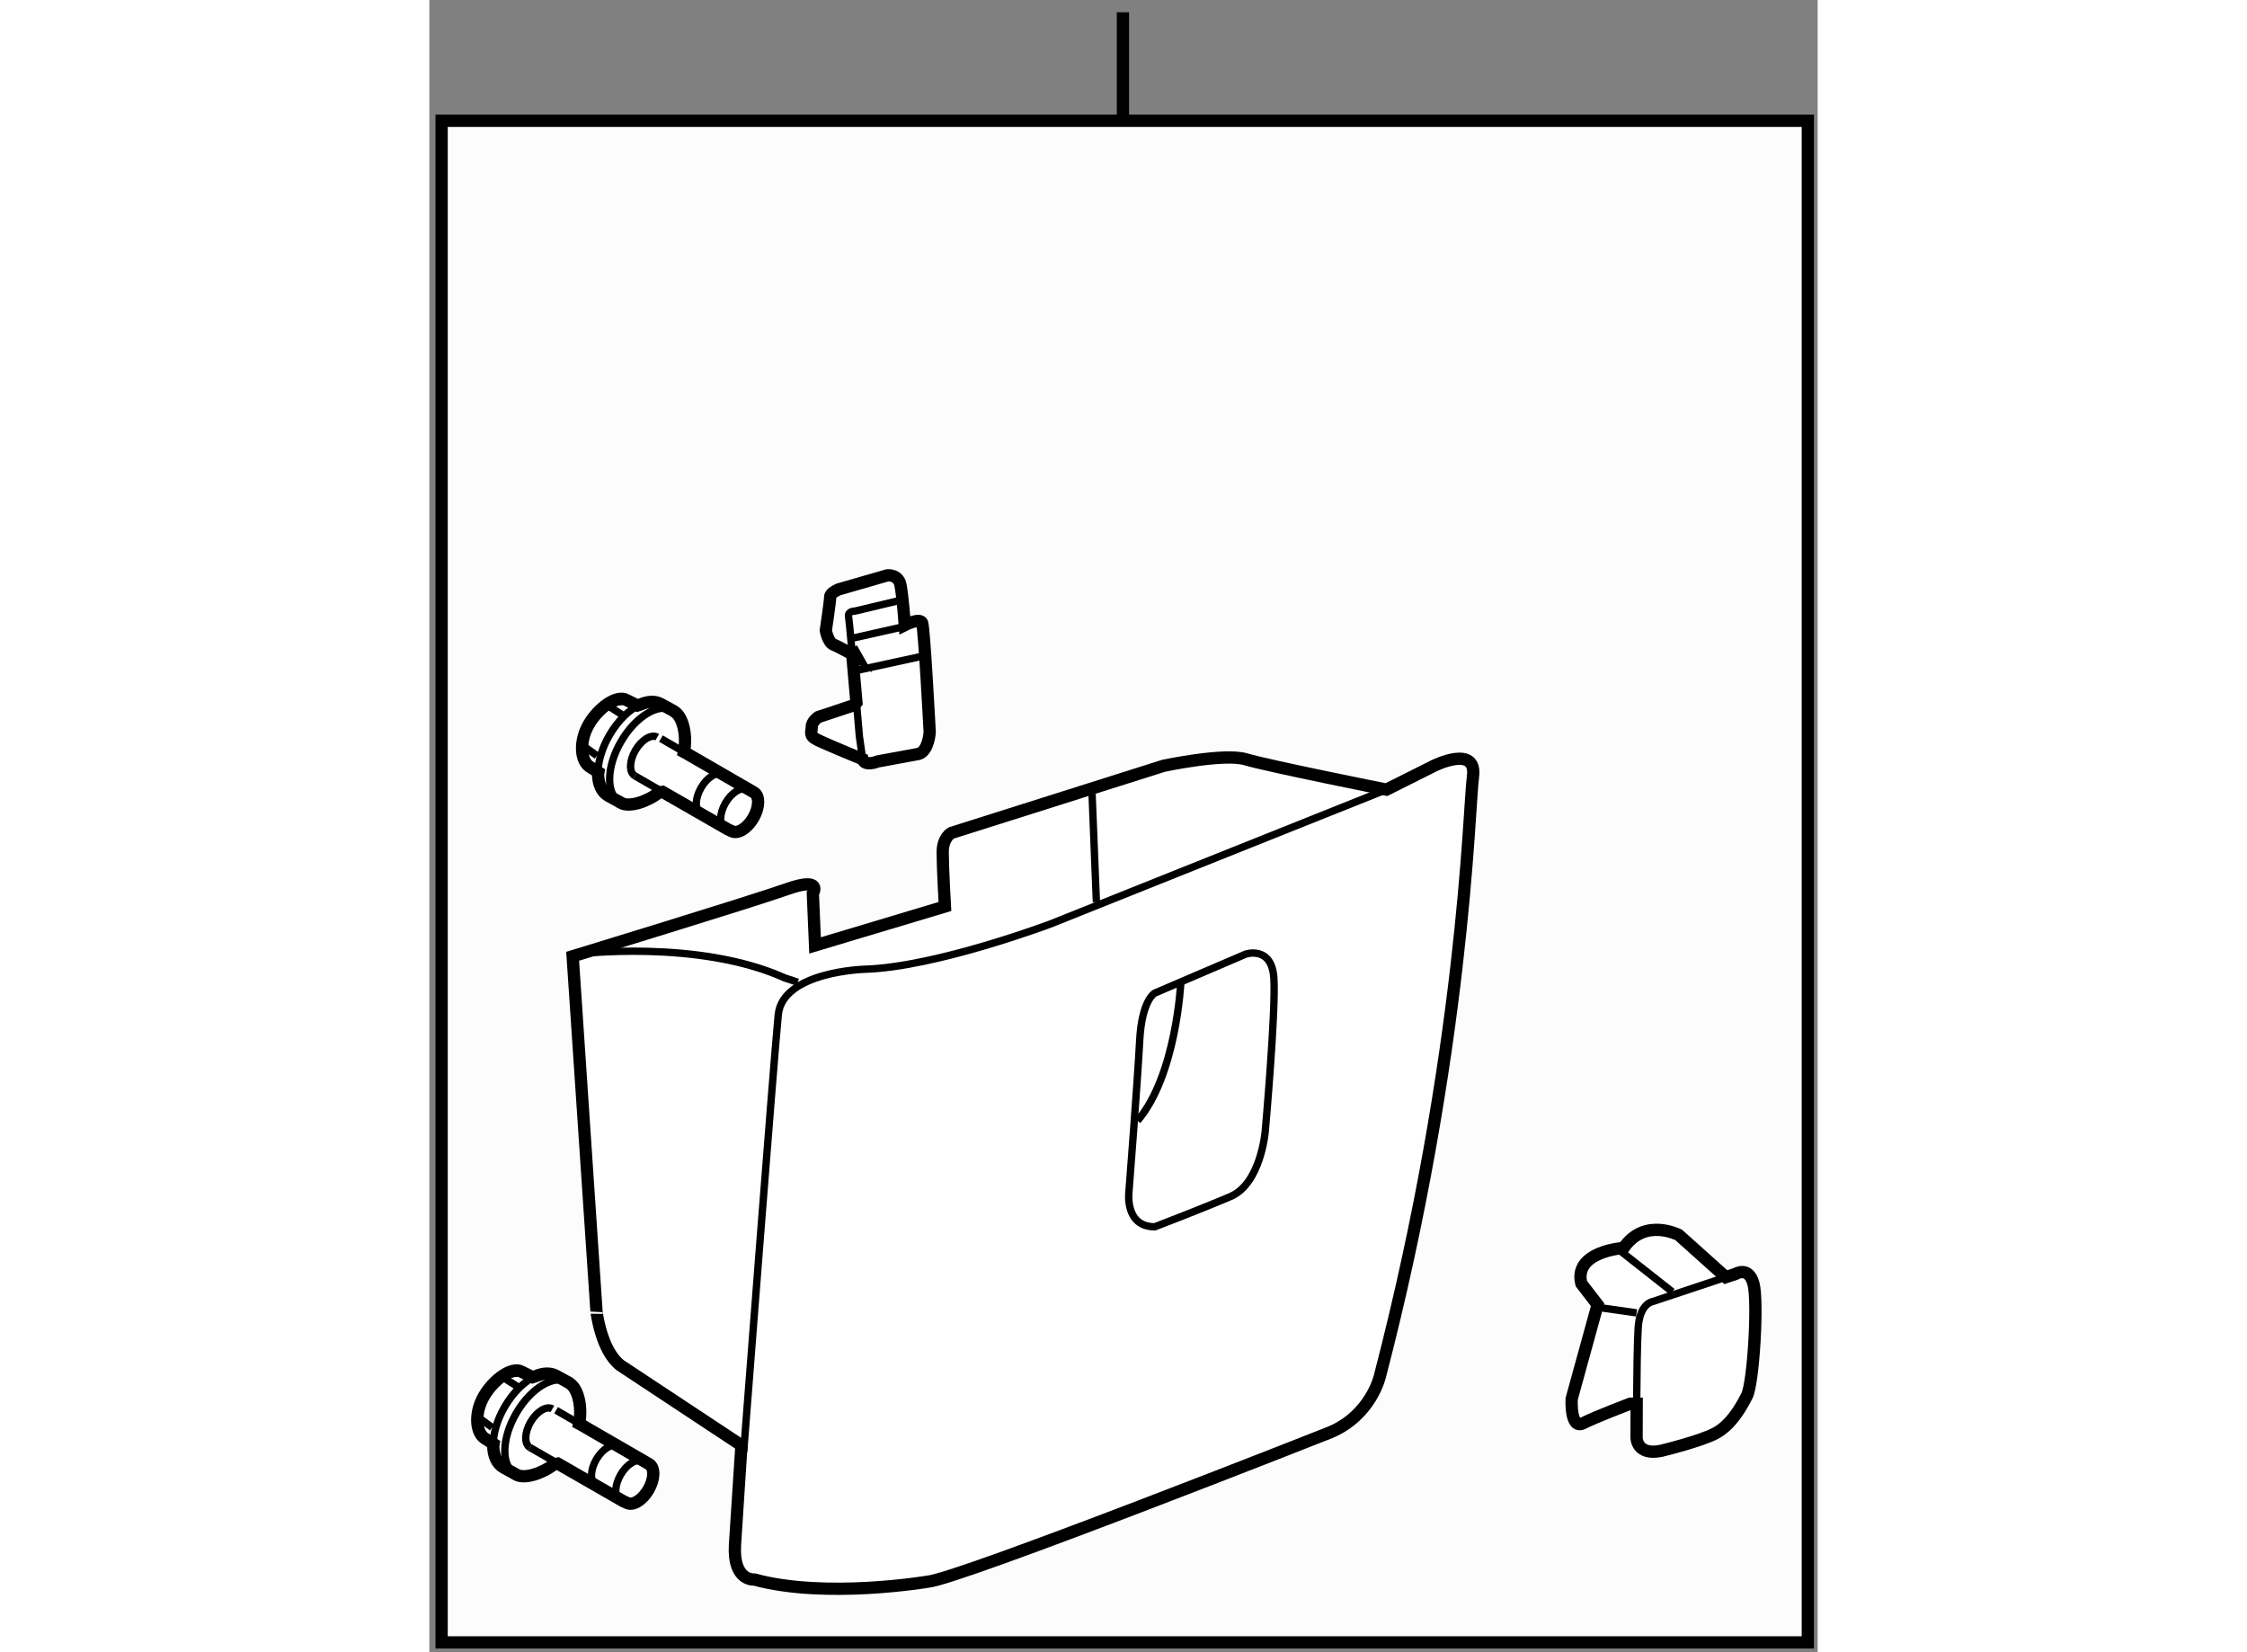 <?xml version="1.0" encoding="utf-8"?>
<!-- Generator: Adobe Illustrator 15.1.0, SVG Export Plug-In . SVG Version: 6.00 Build 0)  -->
<!DOCTYPE svg PUBLIC "-//W3C//DTD SVG 1.1//EN" "http://www.w3.org/Graphics/SVG/1.1/DTD/svg11.dtd">
<svg version="1.1" xmlns="http://www.w3.org/2000/svg" xmlns:xlink="http://www.w3.org/1999/xlink" x="0px" y="0px" width="244.8px"
	 height="180px" viewBox="129.233 105.104 56.567 67.32" enable-background="new 0 0 244.8 180" xml:space="preserve">
	
<rect x="129.233" y="105.104" width="56.567" height="67.32" fill="#808080" stroke="none"/>
	
<g><rect x="129.733" y="110.025" fill="#FCFCFC" stroke="#000000" stroke-width="0.5" width="55.667" height="61.999"></rect><line fill="#FCFCFC" stroke="#000000" stroke-width="0.5" x1="157.493" y1="109.938" x2="157.493" y2="105.604"></line></g><g><path fill="#FFFFFF" stroke="#000000" stroke-width="0.5" d="M137.012,160.732l4.938,3.264l-0.264,4.055
			c-0.088,1.5,0.793,1.412,0.793,1.412c2.91,0.793,7.057,0.088,7.057,0.088c1.234-0.088,16.4-6.084,16.4-6.084
			c1.676-0.705,2.029-2.293,2.029-2.293c3.438-13.227,3.615-23.104,3.791-24.426c0.178-1.322-1.588-0.441-1.588-0.441l-1.939,0.971
			c0,0-4.85-0.971-5.73-1.236c-0.883-0.264-3.352,0.266-3.352,0.266l-8.643,2.734c0,0-0.354,0.176-0.354,0.793
			s0.09,2.205,0.09,2.205l-5.291,1.586l-0.09-2.115c0,0,0.441-0.707-1.057-0.178c-1.5,0.529-8.73,2.734-8.73,2.734l0.971,14.461
			C136.043,158.527,136.219,160.115,137.012,160.732z"></path><path fill="none" stroke="#000000" stroke-width="0.3" d="M135.248,143.979c0,0,4.939-0.617,8.467,0.971l0.529,0.176"></path><path fill="none" stroke="#000000" stroke-width="0.3" d="M168.229,137.277l-13.668,5.467c0,0-4.674,1.764-7.584,1.852
			c0,0-3.35,0.088-3.527,1.852c-0.176,1.764-1.41,17.813-1.41,17.813"></path><line fill="none" stroke="#000000" stroke-width="0.3" x1="156.236" y1="137.453" x2="156.412" y2="141.861"></line><path fill="none" stroke="#000000" stroke-width="0.3" d="M158.793,155.09c0,0,1.852-0.707,3.086-1.234
			c1.234-0.529,1.412-2.646,1.412-2.646s0.441-4.938,0.352-6.26c-0.088-1.324-1.145-0.971-1.145-0.971l-3.705,1.588
			c0,0-0.529,0.264-0.617,1.939s-0.439,6.172-0.439,6.172S157.559,155.09,158.793,155.09z"></path><path fill="none" stroke="#000000" stroke-width="0.3" d="M159.852,145.125c0,0-0.178,3.791-1.764,5.643"></path></g><g><path fill="#FFFFFF" stroke="#000000" stroke-width="0.5" d="M134.32,164.762c-0.465,0.369-1.211,0.623-1.557,0.422l-0.006-0.01
			l-0.512-0.283c-0.264-0.152-0.4-0.473-0.41-0.875l0.014-0.078l-0.381-0.242c-0.35-0.262-0.402-1.031-0.008-1.711
			c0.396-0.682,1.152-1.209,1.527-0.992l0,0l0.457,0.225l0.127-0.042c0.304-0.132,0.597-0.146,0.836-0.011l0.514,0.281l0.023,0.021
			c0.367,0.215,0.52,1.014,0.391,1.646l0.086,0.046l2.764,1.599l0,0c0.238,0.139,0.23,0.604-0.021,1.039s-0.65,0.676-0.889,0.537
			l-0.143-0.064l-2.665-1.532L134.32,164.762z"></path><path fill="none" stroke="#000000" stroke-width="0.3" d="M131.418,163.727c0,0-0.223-0.244-0.225-0.619"></path><line fill="none" stroke="#000000" stroke-width="0.3" x1="135.422" y1="163.159" x2="134.396" y2="162.566"></line><line fill="none" stroke="#000000" stroke-width="0.3" x1="134.468" y1="164.737" x2="133.334" y2="164.084"></line><path fill="none" stroke="#000000" stroke-width="0.3" d="M135.268,162.359c0.029-0.457-0.156-0.803-0.387-0.938
			c-0.568-0.328-1.512,0.238-2.109,1.268c-0.598,1.027-0.621,2.129-0.053,2.459c0.23,0.135,0.557,0.238,0.963-0.049"></path><path fill="none" stroke="#000000" stroke-width="0.3" d="M131.836,164.016c-0.012-0.463,0.144-1.033,0.463-1.584
			c0.356-0.612,0.826-1.063,1.273-1.257"></path><path fill="none" stroke="#000000" stroke-width="0.3" d="M136.926,164.033c-0.24-0.139-0.639,0.102-0.891,0.537
			s-0.262,0.9-0.023,1.039"></path><path fill="none" stroke="#000000" stroke-width="0.3" d="M137.916,164.656c-0.238-0.139-0.637,0.102-0.889,0.535
			c-0.252,0.436-0.264,0.9-0.025,1.041"></path><path fill="none" stroke="#000000" stroke-width="0.3" d="M132.332,161.248c0,0,0.166-0.205,0.51-0.193"></path><line fill="none" stroke="#000000" stroke-width="0.3" x1="131.229" y1="162.857" x2="131.789" y2="163.264"></line><line fill="none" stroke="#000000" stroke-width="0.3" x1="132.316" y1="161.277" x2="132.861" y2="161.625"></line><path fill="none" stroke="#000000" stroke-width="0.3" d="M134.248,162.51c-0.238-0.139-0.637,0.102-0.891,0.535
			c-0.252,0.436-0.262,0.9-0.023,1.039"></path></g><g><path fill="#FFFFFF" stroke="#000000" stroke-width="0.5" d="M138.591,137.393c-0.465,0.369-1.211,0.623-1.557,0.422l-0.006-0.01
			l-0.512-0.283c-0.264-0.152-0.4-0.473-0.41-0.875l0.014-0.078l-0.381-0.242c-0.35-0.262-0.402-1.031-0.008-1.711
			c0.396-0.682,1.152-1.209,1.527-0.992l0,0l0.457,0.225l0.127-0.042c0.304-0.132,0.597-0.146,0.836-0.011l0.514,0.281l0.023,0.021
			c0.367,0.215,0.52,1.014,0.391,1.646l0.086,0.046l2.764,1.599l0,0c0.238,0.139,0.23,0.604-0.021,1.039s-0.65,0.676-0.889,0.537
			l-0.143-0.064l-2.665-1.532L138.591,137.393z"></path><path fill="none" stroke="#000000" stroke-width="0.3" d="M135.688,136.357c0,0-0.223-0.244-0.225-0.619"></path><line fill="none" stroke="#000000" stroke-width="0.3" x1="139.692" y1="135.79" x2="138.667" y2="135.197"></line><line fill="none" stroke="#000000" stroke-width="0.3" x1="138.738" y1="137.368" x2="137.604" y2="136.715"></line><path fill="none" stroke="#000000" stroke-width="0.3" d="M139.538,134.99c0.029-0.457-0.156-0.803-0.387-0.938
			c-0.568-0.328-1.512,0.238-2.109,1.268c-0.598,1.027-0.621,2.129-0.053,2.459c0.23,0.135,0.557,0.238,0.963-0.049"></path><path fill="none" stroke="#000000" stroke-width="0.3" d="M136.106,136.646c-0.012-0.463,0.144-1.033,0.463-1.584
			c0.356-0.612,0.826-1.063,1.273-1.257"></path><path fill="none" stroke="#000000" stroke-width="0.3" d="M141.196,136.664c-0.24-0.139-0.639,0.102-0.891,0.537
			s-0.262,0.9-0.023,1.039"></path><path fill="none" stroke="#000000" stroke-width="0.3" d="M142.187,137.287c-0.238-0.139-0.637,0.102-0.889,0.535
			c-0.252,0.436-0.264,0.9-0.025,1.041"></path><path fill="none" stroke="#000000" stroke-width="0.3" d="M136.603,133.879c0,0,0.166-0.205,0.51-0.193"></path><line fill="none" stroke="#000000" stroke-width="0.3" x1="135.499" y1="135.488" x2="136.06" y2="135.895"></line><line fill="none" stroke="#000000" stroke-width="0.3" x1="136.587" y1="133.908" x2="137.132" y2="134.256"></line><path fill="none" stroke="#000000" stroke-width="0.3" d="M138.519,135.141c-0.238-0.139-0.637,0.102-0.891,0.535
			c-0.252,0.436-0.262,0.9-0.023,1.039"></path></g>



	
<g><path fill="#FFFFFF" stroke="#000000" stroke-width="0.5" d="M146.443,131.529c0.062,0.68,0.134,1.51,0.192,2.199l-0.101,0.109
			l-1.455,0.484c0,0-0.264,0.176-0.264,0.396s-0.131,0.354,0.221,0.529c0.352,0.178,1.852,0.793,1.852,0.793l0,0
			c0.088,0.309,0.617,0.09,0.617,0.09l1.676-0.309c0.396-0.133,0.439-0.883,0.439-0.883s-0.221-4.232-0.309-4.453
			s-0.705,0.088-0.705,0.088s-0.088-1.191-0.176-1.631c-0.088-0.441-0.529-0.396-0.529-0.396l-1.984,0.572
			c0,0-0.352,0.133-0.352,0.309c0,0.178-0.178,1.367-0.178,1.367s0.09,0.486,0.309,0.574c0.221,0.088,0.928,0.482,0.928,0.482
			L146.443,131.529z"></path><path fill="none" stroke="#000000" stroke-width="0.3" d="M146.645,133.825c0.063,0.735,0.111,1.29,0.111,1.29l0.133,0.926"></path><path fill="none" stroke="#000000" stroke-width="0.3" d="M148.432,129.561l-1.852,0.441c0,0-0.309-0.002-0.266,0.221
			c0.015,0.071,0.066,0.61,0.129,1.307"></path><line fill="none" stroke="#000000" stroke-width="0.3" x1="148.652" y1="130.617" x2="146.492" y2="131.104"></line><line fill="none" stroke="#000000" stroke-width="0.3" x1="146.625" y1="132.426" x2="149.27" y2="131.852"></line></g>



	
<g><path fill="#FFFFFF" stroke="#000000" stroke-width="0.5" d="M182.059,157.143l-1.918-1.719c0,0-1.389-0.729-2.248,0.529
			c0,0-2.051,0.131-1.721,1.453l0.662,0.859l-1.057,3.838c0,0-0.068,1.256,0.461,0.992c0.529-0.266,1.92-0.795,1.92-0.795h0.268
			c-0.004,0.781-0.004,1.389-0.004,1.389s0,0.729,0.992,0.531c0,0,1.652-0.398,2.248-0.73c0.594-0.328,0.992-0.99,1.258-1.52
			c0.264-0.529,0.461-3.836,0.264-4.564c-0.199-0.727-0.729-0.396-0.729-0.396L182.059,157.143L182.059,157.143z"></path><path fill="none" stroke="#000000" stroke-width="0.3" d="M182.059,157.143l-2.977,0.992c0,0-0.529,0.066-0.594,1.059
			c-0.039,0.578-0.055,2.014-0.063,3.107"></path><line fill="none" stroke="#000000" stroke-width="0.3" x1="177.693" y1="156.02" x2="179.875" y2="157.738"></line><line fill="none" stroke="#000000" stroke-width="0.3" x1="177.033" y1="158.4" x2="178.422" y2="158.598"></line></g>


</svg>